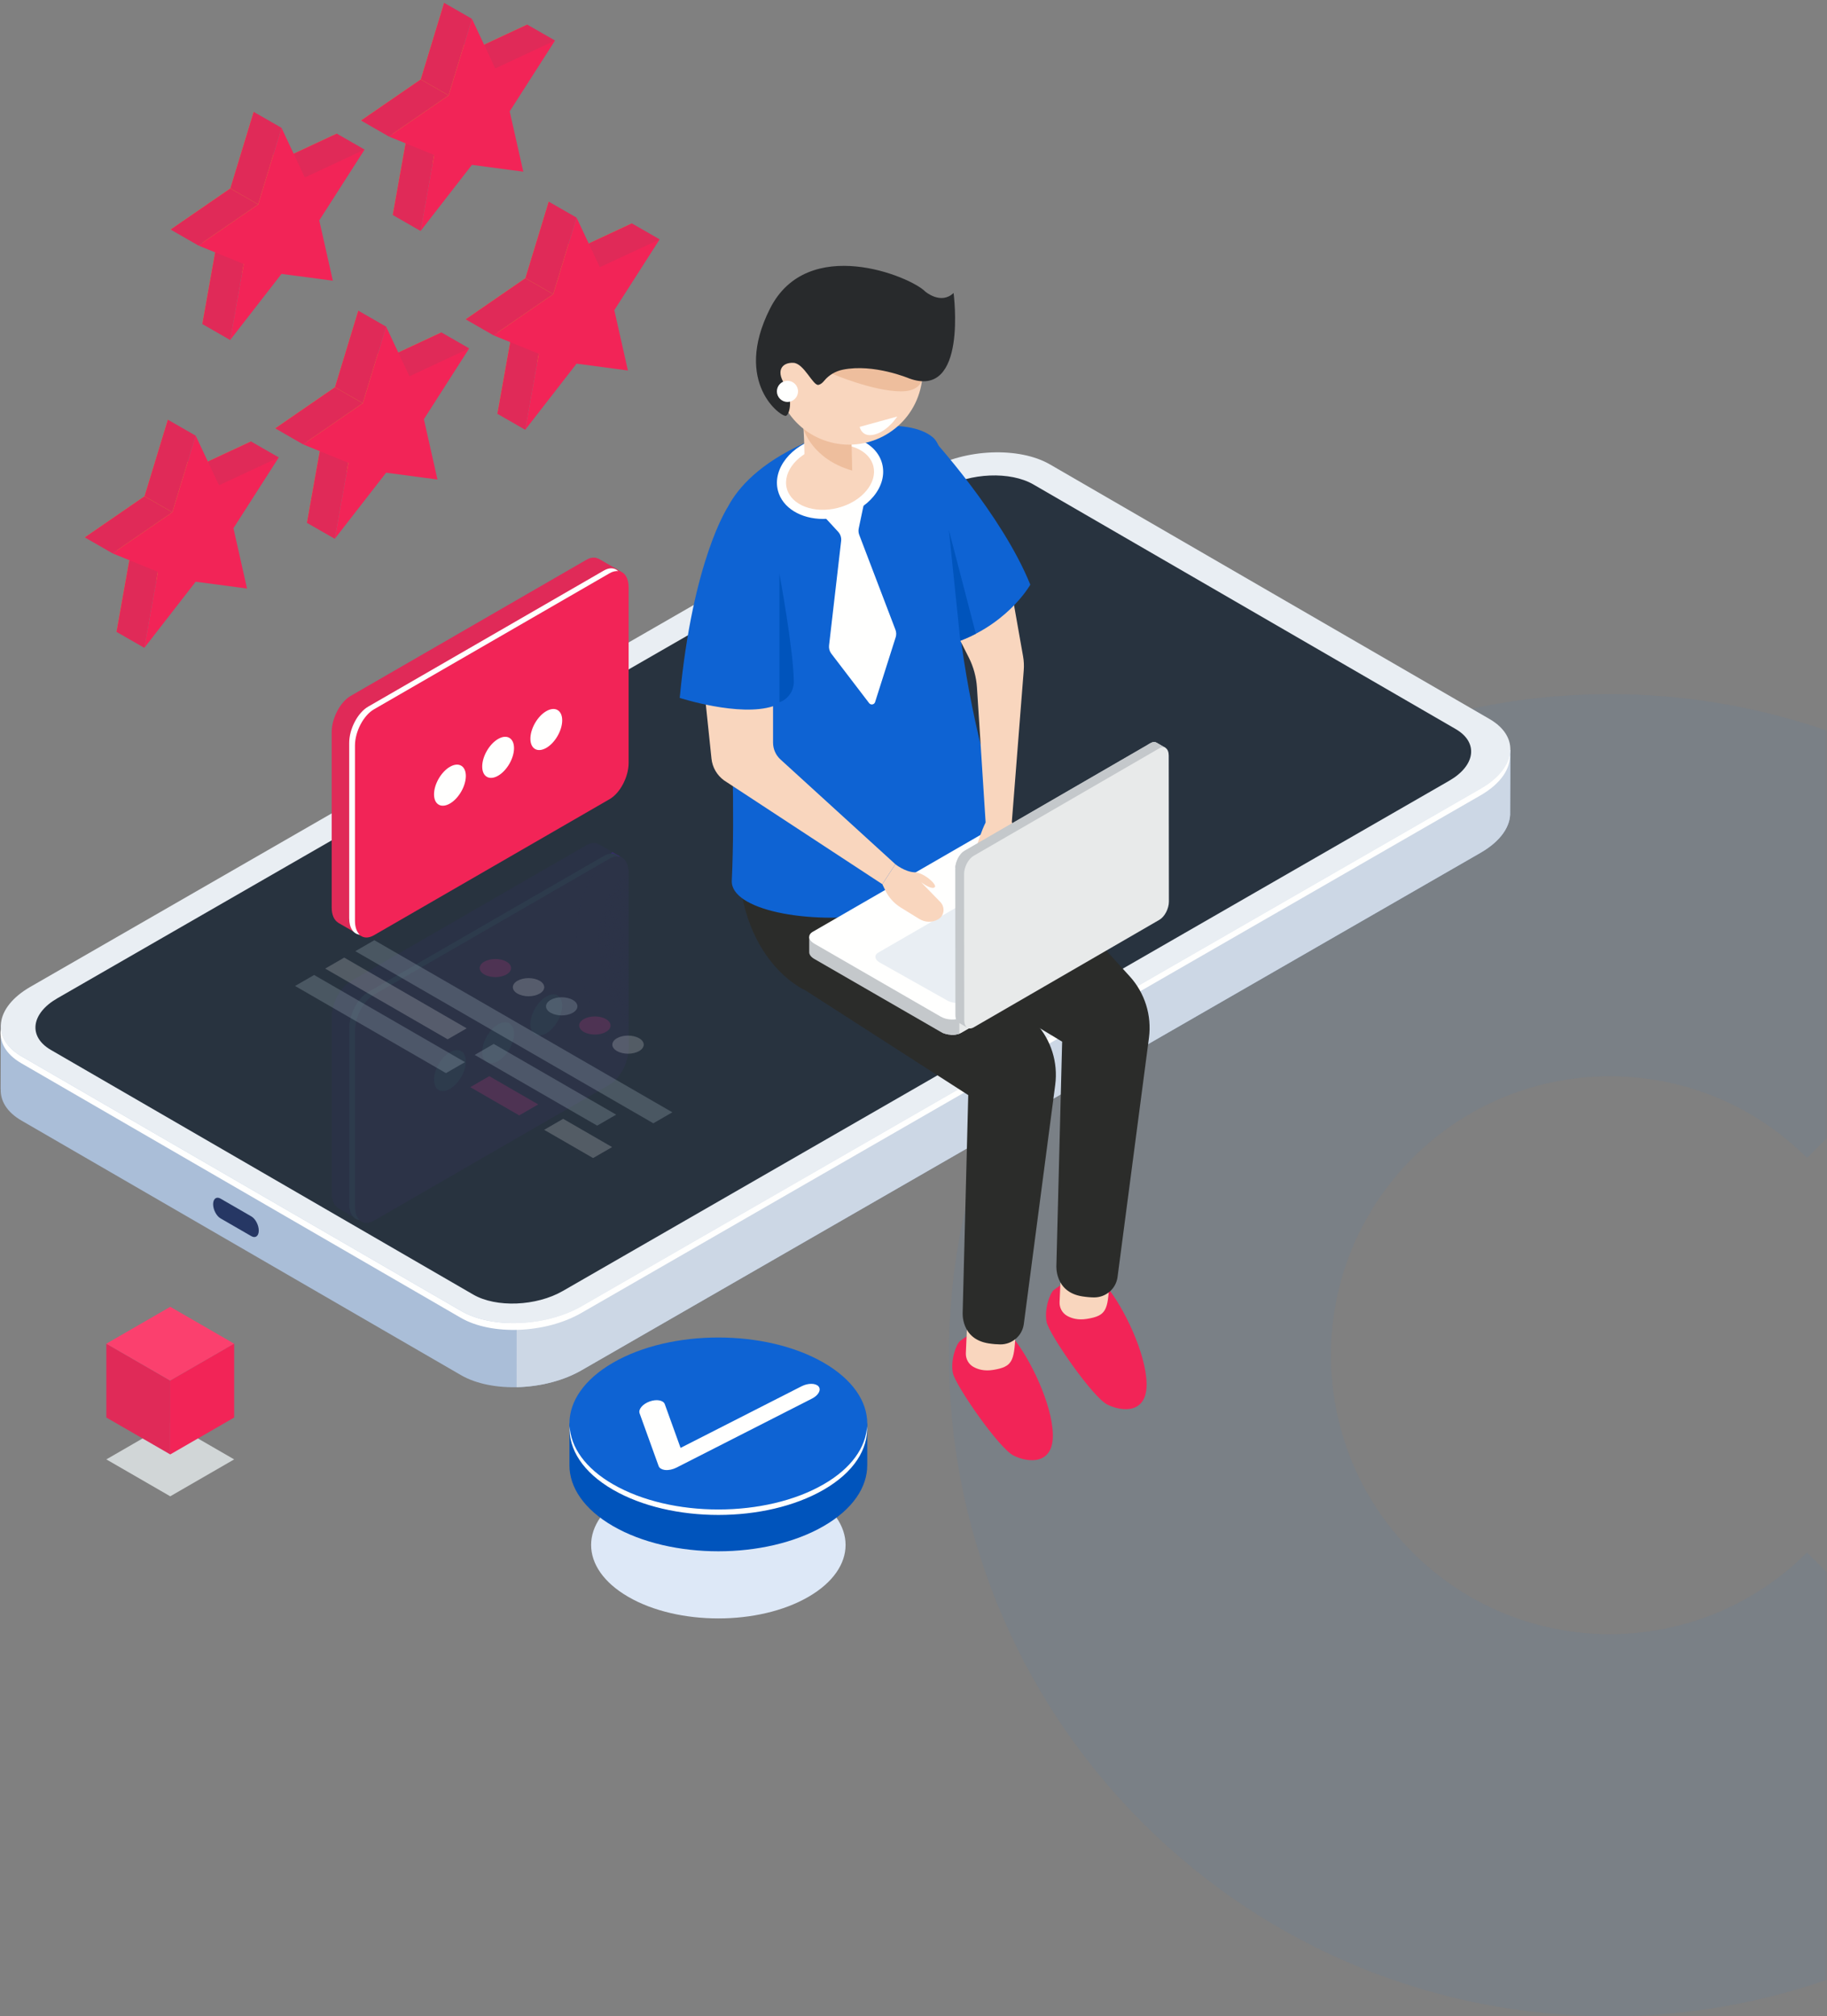 <?xml version="1.0" encoding="UTF-8"?>
<svg width="387px" height="427px" viewBox="0 0 387 427" version="1.1" xmlns="http://www.w3.org/2000/svg" xmlns:xlink="http://www.w3.org/1999/xlink">
    <rect x="0" y="0" width="387" height="427" fill="#808080" stroke="none"/>
    <!-- Generator: Sketch 61 (89581) - https://sketch.com -->
    <title>Group 10</title>
    <desc>Created with Sketch.</desc>
    <defs>
        <rect id="path-1" x="0" y="0" width="456" height="431"></rect>
    </defs>
    <g id="Rate&amp;Review" stroke="none" stroke-width="1" fill="none" fill-rule="evenodd">
        <g id="Group-10" transform="translate(-69, -2)">
            <mask id="mask-2" fill="white">
                <use xlink:href="#path-1"></use>
            </mask>
            <g id="Mask" opacity="0.56" transform="translate(228, 215.5) scale(-1, 1) translate(-228, -215.5) "></g>
            <g id="Group-8" mask="url(#mask-2)">
                <g transform="translate(69, 2)">
                    <path d="M341,147 L341,227.925 C308.374,227.925 281.925,254.374 281.925,287 C281.925,319.626 308.374,346.075 341,346.075 C373.3,346.075 399.546,320.153 400.067,287.977 L400.075,287 L481,287 C481,364.32 418.32,427 341,427 C263.68,427 201,364.32 201,287 C201,210.453 262.433,148.255 338.685,147.019 L341,147 Z" id="Path" fill="#0384F2" fill-rule="nonzero" opacity="0.05" transform="translate(341, 287) rotate(45) translate(-341, -287) "></path>
                    <g id="1016" stroke-width="1" fill="none" fill-rule="evenodd" transform="translate(160, 171.398) scale(-1, 1) translate(-160, -171.398) translate(0, -0)">
                        <g id="1015">
                            <path d="M222.36,291.217 L315.459,237.304 C318.519,235.533 319.943,233.144 319.842,230.661 L319.862,230.668 L319.825,217.158 L314.648,223.223 C314.312,223.002 313.974,222.78 313.606,222.569 L123.152,112.962 C115.59,108.61 104.16,108.153 97.623,111.939 L5.829,165.095 C3.972,163.062 0.077,158.767 0.077,158.767 L0.121,171.98 L0.123,171.978 C-0.015,174.958 2.105,178.132 6.375,180.589 L196.831,290.195 C204.391,294.547 215.821,295.004 222.36,291.217" id="Fill-6" fill="#AABED8"></path>
                            <path d="M123.152,112.961 C115.59,108.61 104.16,108.153 97.623,111.939 L5.829,165.095 C3.972,163.062 0.077,158.767 0.077,158.767 L0.121,171.98 L0.123,171.978 C-0.015,174.957 2.105,178.132 6.375,180.589 L196.831,290.195 C200.775,292.466 205.77,293.665 210.577,293.765 L210.395,163.17 L123.152,112.961" id="Fill-7" fill="#CCD7E5"></path>
                            <path d="M4.483,152.27 L97.584,98.357 C104.121,94.571 115.55,95.028 123.112,99.379 L313.567,208.987 C321.128,213.338 321.959,219.934 315.42,223.723 L222.32,277.636 C215.782,281.422 204.353,280.964 196.792,276.612 L6.336,167.006 C-1.225,162.655 -2.055,156.057 4.483,152.27" id="Fill-8" fill="#E9EEF3"></path>
                            <path d="M222.391,279.077 L315.492,225.164 C318.863,223.211 320.26,220.51 319.799,217.755 C319.635,219.994 318.2,222.112 315.42,223.723 L222.32,277.636 C215.782,281.422 204.353,280.964 196.792,276.612 L6.336,167.006 C2.674,164.898 0.607,162.265 0.174,159.678 C-0.049,162.703 2.061,165.946 6.407,168.447 L196.863,278.054 C204.424,282.407 215.854,282.864 222.391,279.077" id="Fill-9" fill="#FFFFFE"></path>
                            <path d="M11.654,154.395 L101.113,102.591 C105.973,99.776 114.468,100.116 120.089,103.351 L307.838,211.402 C313.458,214.635 314.076,219.539 309.215,222.354 L219.756,274.158 C214.897,276.972 206.402,276.633 200.782,273.398 L13.031,165.347 C7.411,162.114 6.795,157.21 11.654,154.395" id="Fill-10" fill="#28333F"></path>
                            <polyline id="Fill-548" fill="#DC9C2F" points="225.94 0.592 230.884 16.809 243.54 25.518 233.94 29.432 236.818 45.527 225.94 31.525 215.063 32.967 217.94 20.195 208.34 5.196 220.996 11.1 225.94 0.592"></polyline>
                            <path d="M202.434,8.585 L208.34,5.196 L217.462,9.451 C217.462,9.451 217.43,15.584 217.462,15.73 C217.493,15.875 213.702,16.058 213.446,16.058 C213.192,16.058 202.434,8.585 202.434,8.585" id="Fill-549" fill="#E02A58"></path>
                            <polyline id="Fill-550" fill="#E02A58" points="236.818 45.527 230.912 48.918 228.034 32.822 230.884 29.802 234.104 30.348 236.818 45.527"></polyline>
                            <polyline id="Fill-551" fill="#F22457" points="220.034 3.982 224.979 20.199 237.634 28.909 228.034 32.822 230.912 48.918 220.034 34.915 209.157 36.357 212.034 23.585 202.434 8.585 215.091 14.49 220.034 3.982"></polyline>
                            <polyline id="Fill-553" fill="#E02A58" points="220.034 3.982 225.94 0.592 230.884 16.809 224.979 20.199 220.034 3.982"></polyline>
                            <polyline id="Fill-554" fill="#E02A58" points="243.54 25.518 237.634 28.909 224.979 20.199 230.884 16.809 243.54 25.518"></polyline>
                            <polyline id="Fill-556" fill="#DC9C2F" points="266.278 23.682 271.223 39.899 283.878 48.608 274.278 52.523 277.156 68.617 266.278 54.614 255.401 56.058 258.279 43.285 248.679 28.286 261.335 34.19 266.278 23.682"></polyline>
                            <path d="M242.772,31.676 L248.679,28.286 L257.8,32.541 C257.8,32.541 257.768,38.674 257.8,38.82 C257.831,38.966 254.04,39.148 253.785,39.148 C253.53,39.148 242.772,31.676 242.772,31.676" id="Fill-557" fill="#E02A58"></path>
                            <polyline id="Fill-558" fill="#E02A58" points="277.156 68.617 271.25 72.008 268.372 55.912 271.223 52.891 274.442 53.438 277.156 68.617"></polyline>
                            <polyline id="Fill-559" fill="#F22457" points="260.372 27.072 265.317 43.289 277.973 51.999 268.372 55.912 271.25 72.008 260.372 58.005 249.496 59.447 252.373 46.675 242.772 31.676 255.429 37.58 260.372 27.072"></polyline>
                            <polyline id="Fill-561" fill="#E02A58" points="260.372 27.072 266.278 23.682 271.223 39.899 265.317 43.289 260.372 27.072"></polyline>
                            <polyline id="Fill-562" fill="#E02A58" points="283.878 48.608 277.973 51.999 265.317 43.289 271.223 39.899 283.878 48.608"></polyline>
                            <polyline id="Fill-564" fill="#DC9C2F" points="203.78 42.694 208.723 58.91 221.38 67.621 211.779 71.534 214.656 87.629 203.78 73.627 192.902 75.069 195.78 62.297 186.179 47.297 198.835 53.202 203.78 42.694"></polyline>
                            <path d="M180.274,50.688 L186.179,47.297 L195.301,51.553 C195.301,51.553 195.269,57.686 195.301,57.831 C195.332,57.978 191.541,58.16 191.286,58.16 C191.03,58.16 180.274,50.688 180.274,50.688" id="Fill-565" fill="#E02A58"></path>
                            <polyline id="Fill-566" fill="#E02A58" points="214.656 87.629 208.75 91.019 205.873 74.924 208.723 71.903 211.942 72.45 214.656 87.629"></polyline>
                            <polyline id="Fill-567" fill="#F22457" points="197.874 46.084 202.817 62.301 215.474 71.01 205.873 74.924 208.75 91.019 197.874 77.017 186.996 78.46 189.874 65.687 180.274 50.688 192.929 56.592 197.874 46.084"></polyline>
                            <polyline id="Fill-569" fill="#E02A58" points="197.874 46.084 203.78 42.694 208.723 58.91 202.817 62.301 197.874 46.084"></polyline>
                            <polyline id="Fill-570" fill="#E02A58" points="221.38 67.621 215.474 71.01 202.817 62.301 208.723 58.91 221.38 67.621"></polyline>
                            <polyline id="Fill-572" fill="#DC9C2F" points="244.118 65.784 249.061 82 261.718 90.711 252.118 94.624 254.996 110.719 244.118 96.717 233.24 98.159 236.118 85.386 226.518 70.388 239.173 76.292 244.118 65.784"></polyline>
                            <path d="M220.612,73.778 L226.518,70.388 L235.639,74.642 C235.639,74.642 235.608,80.776 235.639,80.922 C235.67,81.068 231.879,81.25 231.624,81.25 C231.368,81.25 220.612,73.778 220.612,73.778" id="Fill-573" fill="#E02A58"></path>
                            <polyline id="Fill-574" fill="#E02A58" points="254.996 110.719 249.09 114.109 246.213 98.015 249.061 94.993 252.281 95.54 254.996 110.719"></polyline>
                            <polyline id="Fill-575" fill="#F22457" points="238.212 69.174 243.156 85.391 255.812 94.1 246.213 98.015 249.09 114.109 238.212 100.106 227.334 101.55 230.212 88.777 220.612 73.778 233.267 79.682 238.212 69.174"></polyline>
                            <polyline id="Fill-577" fill="#E02A58" points="238.212 69.174 244.118 65.784 249.061 82 243.156 85.391 238.212 69.174"></polyline>
                            <polyline id="Fill-578" fill="#E02A58" points="261.718 90.711 255.812 94.1 243.156 85.391 249.061 82 261.718 90.711"></polyline>
                            <polyline id="Fill-580" fill="#DC9C2F" points="284.456 88.874 289.401 105.091 302.056 113.8 292.456 117.714 295.334 133.81 284.456 119.807 273.578 121.249 276.456 108.476 266.856 93.478 279.512 99.381 284.456 88.874"></polyline>
                            <path d="M260.95,96.868 L266.856,93.478 L275.977,97.732 C275.977,97.732 275.946,103.866 275.977,104.012 C276.009,104.158 272.217,104.34 271.963,104.34 C271.708,104.34 260.95,96.868 260.95,96.868" id="Fill-581" fill="#E02A58"></path>
                            <polyline id="Fill-582" fill="#E02A58" points="295.334 133.81 289.428 137.199 286.551 121.105 289.401 118.083 292.62 118.63 295.334 133.81"></polyline>
                            <polyline id="Fill-583" fill="#F22457" points="278.55 92.265 283.495 108.481 296.151 117.191 286.551 121.105 289.428 137.199 278.55 123.196 267.673 124.639 270.55 111.867 260.95 96.868 273.606 102.772 278.55 92.265"></polyline>
                            <polyline id="Fill-585" fill="#E02A58" points="278.55 92.265 284.456 88.874 289.401 105.091 283.495 108.481 278.55 92.265"></polyline>
                            <polyline id="Fill-586" fill="#E02A58" points="302.056 113.8 296.151 117.191 283.495 108.481 289.401 105.091 302.056 113.8"></polyline>
                            <path d="M113.977,282.23 C113.977,282.23 108.553,279.494 105.222,283.567 C101.891,287.639 97.129,297.255 96.982,303.751 C96.835,310.249 102.123,309.811 105.268,308.272 C108.411,306.735 117.595,293.413 118.152,290.802 C118.708,288.191 117.496,284.662 116.612,283.971 C115.729,283.28 113.977,282.23 113.977,282.23" id="Fill-588" fill="#F22457"></path>
                            <path d="M115.161,280.922 L115.412,286.541 C115.465,287.737 114.864,288.875 113.824,289.466 C112.876,290.003 111.5,290.415 109.64,290.116 C105.554,289.459 105.189,288.292 104.898,282.674 C104.605,277.055 115.161,280.922 115.161,280.922" id="Fill-589" fill="#F9D6BE"></path>
                            <path d="M94.123,271.425 C94.123,271.425 88.698,268.688 85.367,272.762 C82.036,276.835 77.275,286.45 77.127,292.947 C76.979,299.444 82.268,299.006 85.412,297.468 C88.556,295.93 97.74,282.608 98.297,279.996 C98.853,277.387 97.641,273.857 96.757,273.166 C95.873,272.476 94.123,271.425 94.123,271.425" id="Fill-590" fill="#F22457"></path>
                            <path d="M95.305,270.117 L95.557,275.737 C95.611,276.931 95.01,278.07 93.969,278.66 C93.022,279.198 91.645,279.61 89.785,279.31 C85.699,278.654 85.334,277.487 85.042,271.869 C84.75,266.25 95.305,270.117 95.305,270.117" id="Fill-591" fill="#F9D6BE"></path>
                            <path d="M143.705,166.947 C142.1,140.826 115.417,170.79 115.417,170.79 L97.155,188.69 L80.709,206.756 C77.497,210.283 76.003,215.047 76.625,219.777 L83.277,270.433 C83.606,272.934 85.746,274.78 88.27,274.76 C88.981,274.754 89.799,274.689 90.734,274.543 C96.668,273.619 96.23,267.977 96.23,267.977 L95.014,220.599 L129.549,199.78 C129.549,199.78 145.309,193.068 143.705,166.947" id="Fill-592" fill="#2B2C2A"></path>
                            <path d="M163.559,176.9 C161.955,150.778 135.272,180.742 135.272,180.742 L117.009,198.642 L100.564,216.708 C97.352,220.236 95.859,224.999 96.479,229.73 L103.132,280.385 C103.46,282.887 105.6,284.731 108.124,284.712 C108.836,284.706 109.653,284.641 110.588,284.496 C116.523,283.572 116.085,277.93 116.085,277.93 L114.904,231.914 L149.405,209.732 C149.405,209.732 165.165,203.02 163.559,176.9" id="Fill-593" fill="#2B2C2A"></path>
                            <path d="M147.773,93.051 C168.003,101.437 167.598,113.396 167.598,113.396 C167.598,113.396 163.636,157.235 164.988,186.513 C165.553,198.752 99.959,199.686 109.741,167.033 C121.275,128.533 116.952,97.364 122.352,92.663 C127.751,87.962 142.541,90.881 147.773,93.051" id="Fill-594" fill="#0E63D3"></path>
                            <path d="M154.282,103.654 C153.224,107.761 147.843,109.926 142.263,108.488 C136.683,107.051 133.017,102.556 134.074,98.448 C135.133,94.341 140.514,92.176 146.095,93.614 C151.675,95.051 155.34,99.546 154.282,103.654" id="Fill-595" fill="#F9D6BE"></path>
                            <path d="M146.183,108.577 L142.46,112.618 C141.977,113.143 141.746,113.852 141.828,114.561 L144.387,136.687 C144.458,137.308 144.287,137.931 143.908,138.427 L135.899,148.904 C135.544,149.368 134.813,149.241 134.636,148.684 L130.276,134.962 C130.112,134.442 130.127,133.882 130.321,133.373 L137.991,113.276 C138.159,112.836 138.197,112.358 138.1,111.897 L136.978,106.57 L146.183,108.577" id="Fill-596" fill="#FFFFFE"></path>
                            <path d="M142.632,94.134 C138.875,94.134 135.735,95.882 135.01,98.689 C134.578,100.371 135.082,102.206 136.429,103.859 C137.846,105.596 140.003,106.907 142.504,107.552 C147.557,108.852 152.422,106.996 153.346,103.413 C154.268,99.828 150.908,95.853 145.853,94.55 C144.758,94.268 143.671,94.134 142.632,94.134 Z M145.677,109.895 C144.491,109.895 143.26,109.743 142.022,109.424 C139.124,108.678 136.606,107.136 134.929,105.081 C133.184,102.94 132.547,100.499 133.139,98.206 C134.327,93.591 140.243,91.107 146.336,92.677 C152.422,94.246 156.407,99.278 155.219,103.894 L155.219,103.895 C154.271,107.573 150.322,109.895 145.677,109.895 L145.677,109.895 Z" id="Fill-597" fill="#FFFFFE"></path>
                            <path d="M139.663,92.139 C139.663,92.139 139.838,92.95 139.488,99.36 C139.377,101.375 146.434,103.258 148.258,101.434 C150.082,99.61 149.352,97.713 149.79,90.854 C150.228,83.995 139.663,92.139 139.663,92.139" id="Fill-598" fill="#F9D6BE"></path>
                            <path d="M149.79,90.854 C149.79,90.854 148.053,97.214 139.486,99.653 L139.617,93.873 L149.79,90.854" id="Fill-599" fill="#EEBE9D"></path>
                            <path d="M155.217,74.698 C157.37,83.023 152.365,91.518 144.04,93.671 C135.713,95.823 127.218,90.818 125.066,82.493 C122.913,74.166 127.918,65.671 136.243,63.519 C144.57,61.367 153.064,66.371 155.217,74.698" id="Fill-600" fill="#F9D6BE"></path>
                            <path d="M143.718,79.166 C143.718,79.166 135.144,82.838 129.208,82.881 C123.272,82.923 124.581,77.952 124.581,77.952 L142.201,75.405 L143.718,79.166" id="Fill-601" fill="#EEBE9D"></path>
                            <path d="M127.438,80.134 C127.438,80.134 134.907,76.963 141.458,78.285 C142.999,78.596 144.425,79.42 145.418,80.639 C145.742,81.037 146.151,81.4 146.616,81.505 C147.777,81.768 149.679,76.948 151.938,76.839 C154.195,76.728 155.703,78.328 153.851,81.292 C152,84.255 152.625,87.573 153.477,88.049 C154.329,88.525 164.875,81.165 156.904,65.375 C148.935,49.585 127.176,58.528 124.027,61.729 C124.027,61.729 120.709,64.62 118.012,62.047 C118.012,62.047 114.987,84.7 127.438,80.134" id="Fill-602" fill="#282A2C"></path>
                            <path d="M156.249,145.424 L156.249,157.271 C156.249,158.627 155.678,159.922 154.675,160.837 L130.34,183.022 L133.105,187.251 L166.631,165.268 C168.131,164.18 169.098,162.506 169.292,160.664 L171.586,138.68 L156.249,145.424" id="Fill-603" fill="#F9D6BE"></path>
                            <path d="M165.885,107.472 C165.885,107.472 173.268,118.575 176.018,147.8 C176.018,147.8 163.407,151.879 156.249,149.563 C149.093,147.248 165.885,107.472 165.885,107.472" id="Fill-604" fill="#0E63D3"></path>
                            <path d="M154.902,121.51 C154.902,121.51 152.011,136.978 151.848,144.248 C151.803,146.247 153.022,148.051 154.902,148.73 L154.902,121.51" id="Fill-605" fill="#0054BC"></path>
                            <path d="M148.588,198.426 L143.21,197.717 L108.491,177.671 C107.377,177.029 105.434,177.109 104.147,177.851 L79.546,192.05 L76.294,191.621 L76.294,194.857 L76.297,194.858 C76.276,195.285 76.519,195.696 77.044,195.998 L116.391,218.715 C117.504,219.358 119.448,219.277 120.733,218.535 L147.525,203.071 C148.249,202.653 148.61,202.116 148.588,201.611 L148.588,198.426" id="Fill-606" fill="#C4C8CB"></path>
                            <path d="M122.501,185.76 L120.034,184.336 L92.916,184.336 L79.546,192.05 L76.294,191.621 L76.294,194.857 L76.297,194.858 C76.276,195.285 76.519,195.696 77.044,195.998 L116.391,218.715 C116.979,219.054 117.799,219.19 118.632,219.135 L122.501,185.76" id="Fill-607" fill="#E8EAEA"></path>
                            <path d="M77.736,191.811 L76.294,191.621 L76.294,194.857 L76.297,194.858 C76.276,195.285 76.519,195.696 77.044,195.998 L77.736,196.398 L77.736,191.811" id="Fill-608" fill="#5589BB"></path>
                            <path d="M116.786,218.899 C117.842,219.3 119.35,219.212 120.477,218.67 L120.477,213.162 L116.786,213.162 L116.786,218.899" id="Fill-609" fill="#C4C8CB"></path>
                            <path d="M116.391,215.479 L77.044,192.762 C75.931,192.12 76.07,190.997 77.355,190.255 L104.147,174.791 C105.434,174.05 107.377,173.969 108.491,174.612 L147.838,197.329 C148.95,197.972 148.812,199.094 147.525,199.836 L120.733,215.299 C119.448,216.042 117.504,216.122 116.391,215.479" id="Fill-610" fill="#FFFFFE"></path>
                            <path d="M115.725,212.036 L83.008,193.147 C82.083,192.613 82.199,191.68 83.267,191.062 L97.625,182.989 C98.693,182.372 100.31,182.305 101.237,182.84 L133.952,201.728 C134.879,202.263 134.761,203.196 133.693,203.814 L119.336,211.887 C118.267,212.504 116.651,212.571 115.725,212.036" id="Fill-611" fill="#E9EEF3"></path>
                            <path d="M105.669,174.046 L105.262,176.761 C104.915,179.074 104.975,181.43 105.439,183.723 L105.923,186.115 C106.197,187.463 107.265,188.511 108.62,188.757 C109.677,188.95 110.677,188.207 110.796,187.139 L111.445,181.334 C111.445,181.334 112.93,183.28 113.647,183.28 C114.364,183.28 112.845,177.468 111.223,174.178 C109.602,170.889 105.669,174.046 105.669,174.046" id="Fill-612" fill="#F9D6BE"></path>
                            <path d="M119.007,130.898 L114.785,139.253 C113.787,141.23 113.199,143.387 113.057,145.596 L111.223,174.178 L105.669,174.046 L103.148,141.948 C103.07,140.957 103.119,139.961 103.292,138.981 L106.171,122.704 L119.007,130.898" id="Fill-613" fill="#F9D6BE"></path>
                            <path d="M115.058,217.661 L111.758,213.355 L77.064,193.268 C75.952,192.624 75.051,190.898 75.053,189.414 L75.083,161.009 L73.088,158.404 L74.963,157.319 L74.965,157.321 C75.324,157.091 75.801,157.096 76.325,157.4 L115.645,180.165 C116.757,180.809 117.658,182.534 117.656,184.018 L117.623,214.953 C117.622,215.788 117.335,216.368 116.887,216.602 L115.058,217.661" id="Fill-614" fill="#C4C8CB"></path>
                            <path d="M91.064,201.374 L88.6,199.946 L75.069,176.444 L75.083,161.009 L73.088,158.404 L74.963,157.319 L74.965,157.321 C75.324,157.091 75.801,157.096 76.325,157.4 L115.645,180.165 C116.233,180.505 116.759,181.149 117.127,181.897 L91.064,201.374" id="Fill-615" fill="#C4C8CB"></path>
                            <path d="M73.974,159.56 L73.088,158.404 L74.963,157.319 L74.965,157.321 C75.324,157.091 75.801,157.096 76.325,157.4 L77.018,157.801 L73.974,159.56" id="Fill-616" fill="#C4C8CB"></path>
                            <path d="M116.002,180.416 C116.875,181.131 117.553,182.482 117.644,183.728 L113.802,185.947 L111.961,182.749 L116.002,180.416" id="Fill-617" fill="#C4C8CB"></path>
                            <path d="M113.772,181.249 L74.453,158.484 C73.341,157.84 72.438,158.521 72.436,160.005 L72.402,190.94 C72.4,192.424 73.301,194.15 74.414,194.793 L113.732,217.559 C114.845,218.202 115.748,217.521 115.749,216.038 L115.783,185.103 C115.784,183.619 114.885,181.893 113.772,181.249" id="Fill-618" fill="#E8EAEA"></path>
                            <path d="M133.105,187.251 L132.475,188.556 C131.75,190.059 130.609,191.324 129.188,192.199 L125.283,194.607 C124.068,195.356 122.53,195.417 121.297,194.699 L121.163,194.619 C119.922,193.841 119.81,192.059 120.83,191.009 L124.912,186.814 C124.912,186.814 122.62,188.57 121.977,187.863 C121.506,187.343 124.201,184.814 126.27,184.731 C128.338,184.647 130.34,183.022 130.34,183.022 L133.105,187.251" id="Fill-619" fill="#F9D6BE"></path>
                            <path d="M122.757,92.602 C122.757,92.602 107.794,108.882 101.759,123.816 C101.759,123.816 106.875,133.034 119.4,136.652 C131.923,140.268 122.757,92.602 122.757,92.602" id="Fill-620" fill="#0E63D3"></path>
                            <path d="M116.582,135.685 L119.007,112.259 L113.293,134.207 C114.311,134.738 115.414,135.232 116.582,135.685" id="Fill-621" fill="#0054BC"></path>
                            <path d="M133.963,89.317 L129.943,88.212 C129.943,88.212 131.862,91.231 134.664,92.001 C137.466,92.772 137.902,90.399 137.902,90.399 L133.963,89.317" id="Fill-622" fill="#FFFFFE"></path>
                            <path d="M155.438,82.881 C155.438,84.117 154.435,85.12 153.199,85.12 C151.962,85.12 150.959,84.117 150.959,82.881 C150.959,81.645 151.962,80.641 153.199,80.641 C154.435,80.641 155.438,81.645 155.438,82.881" id="Fill-623" fill="#FFFFFE"></path>
                            <path d="M273.286,258.022 L266.757,261.791 C265.891,262.292 265.188,261.761 265.188,260.605 C265.188,259.448 265.891,258.105 266.757,257.605 L273.286,253.836 C274.152,253.335 274.855,253.866 274.855,255.023 C274.855,256.178 274.152,257.522 273.286,258.022" id="Fill-624" fill="#263764"></path>
                            <path d="M245.723,147.378 L195.792,118.551 C194.804,117.98 193.91,117.958 193.21,118.343 L193.214,118.311 L188.37,121.11 C188.37,121.11 190.516,121.891 191.775,122.353 L191.775,158.714 C191.775,161.674 193.573,165.11 195.792,166.39 L243.517,193.945 L243.517,198.211 L248.41,195.393 L248.383,195.384 C249.21,194.88 249.741,193.773 249.741,192.182 L249.741,155.054 C249.741,152.096 247.942,148.659 245.723,147.378" id="Fill-716" fill="#E02A58"></path>
                            <path d="M240.791,198.062 L190.86,169.233 C188.641,167.953 186.842,164.517 186.842,161.557 L186.842,124.43 C186.842,121.472 188.641,120.112 190.86,121.394 L240.791,150.221 C243.01,151.502 244.809,154.939 244.809,157.897 L244.809,195.024 C244.809,197.982 243.01,199.342 240.791,198.062" id="Fill-717" fill="#F22457"></path>
                            <path d="M242.014,149.651 L192.083,120.823 C190.866,120.12 189.791,120.234 189.054,120.947 C189.599,120.893 190.207,121.016 190.86,121.394 L240.791,150.221 C243.01,151.502 244.809,154.939 244.809,157.897 L244.809,195.024 C244.809,196.362 244.428,197.349 243.819,197.937 C245.127,197.808 246.031,196.541 246.031,194.453 L246.031,157.326 C246.031,154.368 244.233,150.931 242.014,149.651" id="Fill-718" fill="#FFFFFE"></path>
                            <path d="M207.651,156.439 C207.651,158.587 206.143,159.459 204.282,158.385 C202.422,157.311 200.913,154.697 200.913,152.549 C200.913,150.401 202.422,149.53 204.282,150.605 C206.143,151.678 207.651,154.291 207.651,156.439" id="Fill-719" fill="#FFFFFE"></path>
                            <path d="M217.857,162.332 C217.857,164.481 216.349,165.351 214.488,164.277 C212.628,163.203 211.119,160.59 211.119,158.442 C211.119,156.294 212.628,155.422 214.488,156.496 C216.349,157.571 217.857,160.184 217.857,162.332" id="Fill-720" fill="#FFFFFE"></path>
                            <path d="M228.063,168.224 C228.063,170.373 226.555,171.244 224.695,170.17 C222.834,169.095 221.325,166.482 221.325,164.334 C221.325,162.185 222.834,161.315 224.695,162.389 C226.555,163.464 228.063,166.076 228.063,168.224" id="Fill-721" fill="#FFFFFE"></path>
                            <path d="M243.548,258.633 C243.658,258.558 243.763,258.471 243.862,258.373 C243.928,258.365 243.993,258.354 244.057,258.341 L243.548,258.633 M245.149,257.712 C245.701,257.119 246.031,256.157 246.031,254.895 L246.031,217.767 C246.031,214.809 244.233,211.372 242.014,210.091 L192.083,181.263 C191.569,180.966 191.081,180.816 190.632,180.793 C190.513,180.678 190.392,180.566 190.27,180.452 L193.214,178.751 L193.21,178.783 C193.518,178.614 193.863,178.524 194.237,178.524 C194.714,178.524 195.238,178.672 195.792,178.99 L245.723,207.819 C247.942,209.1 249.741,212.537 249.741,215.494 L249.741,252.622 C249.741,254.214 249.21,255.32 248.383,255.824 L248.409,255.834 L245.149,257.712" id="Fill-722" fill="#362D68" opacity="0.2"></path>
                            <path d="M188.387,181.541 L190.27,180.452 C190.392,180.566 190.513,180.678 190.632,180.793 C190.594,180.791 190.556,180.79 190.518,180.79 C189.966,180.79 189.477,180.991 189.084,181.359 C188.836,181.379 188.602,181.441 188.387,181.541" id="Fill-723" fill="#362D68"></path>
                            <path d="M244.809,255.489 C244.809,255.48 244.809,255.473 244.809,255.465 L244.809,218.338 L244.809,255.466 C244.809,255.474 244.809,255.481 244.809,255.489 M244.808,218.268 C244.781,215.326 242.993,211.933 240.791,210.662 C242.993,211.932 244.781,215.326 244.808,218.268" id="Fill-724" fill="#362D68"></path>
                            <path d="M242.387,258.984 C241.897,258.984 241.358,258.829 240.791,258.503 L190.86,229.674 C189.435,228.851 188.182,227.138 187.469,225.235 C188.494,223.858 189.458,222.463 190.359,221.049 C200.031,205.861 200.149,191.977 192.464,182.76 L240.791,210.662 C242.993,211.933 244.781,215.326 244.808,218.268 C244.809,218.291 244.809,218.315 244.809,218.338 L244.809,255.465 C244.809,255.473 244.809,255.48 244.809,255.489 C244.809,255.49 244.809,255.491 244.809,255.492 C244.809,255.5 244.809,255.507 244.808,255.515 C244.808,255.516 244.808,255.518 244.808,255.519 C244.808,255.525 244.808,255.531 244.808,255.537 C244.795,256.838 244.417,257.801 243.819,258.378 C243.834,258.376 243.847,258.375 243.862,258.373 C243.763,258.471 243.658,258.558 243.548,258.633 C243.211,258.863 242.818,258.984 242.387,258.984 M223.189,222.369 C222.084,222.369 221.325,223.25 221.325,224.775 C221.325,226.923 222.834,229.536 224.695,230.61 C225.236,230.922 225.746,231.07 226.199,231.07 C227.304,231.07 228.063,230.189 228.063,228.665 C228.063,226.517 226.555,223.904 224.695,222.83 C224.154,222.518 223.642,222.369 223.189,222.369 M212.983,216.477 C211.878,216.477 211.119,217.358 211.119,218.882 C211.119,221.031 212.628,223.644 214.488,224.717 C215.03,225.029 215.54,225.177 215.993,225.177 C217.098,225.177 217.857,224.296 217.857,222.773 C217.857,220.624 216.349,218.011 214.488,216.937 C213.947,216.625 213.436,216.477 212.983,216.477 M202.777,210.585 C201.672,210.585 200.913,211.466 200.913,212.989 C200.913,215.138 202.422,217.752 204.282,218.826 C204.823,219.138 205.334,219.285 205.786,219.285 C206.892,219.285 207.651,218.404 207.651,216.88 C207.651,214.731 206.143,212.119 204.282,211.046 C203.741,210.733 203.23,210.585 202.777,210.585" id="Fill-725" fill="#3D356C" opacity="0.2"></path>
                            <path d="M187.469,225.235 C187.072,224.175 186.842,223.057 186.842,221.998 L186.842,217.958 C193.205,207.868 195.093,197.803 191.06,189.856 C190.003,187.772 188.589,185.934 186.862,184.336 C186.976,182.911 187.548,181.931 188.387,181.541 C188.602,181.441 188.836,181.379 189.084,181.359 C189.074,181.368 189.064,181.378 189.054,181.388 C189.134,181.38 189.216,181.375 189.298,181.375 C189.778,181.375 190.303,181.513 190.86,181.834 L192.464,182.76 C200.149,191.977 200.031,205.861 190.359,221.049 C189.458,222.463 188.494,223.858 187.469,225.235" id="Fill-726" fill="#3D356C" opacity="0.2"></path>
                            <path d="M186.842,217.958 L186.842,217.4 C192.88,207.568 194.613,197.794 190.682,190.047 C189.7,188.113 188.408,186.389 186.842,184.876 L186.842,184.871 C186.842,184.686 186.849,184.508 186.862,184.336 C188.589,185.934 190.003,187.772 191.06,189.856 C195.093,197.803 193.205,207.868 186.842,217.958" id="Fill-727" fill="#3D356C" opacity="0.2"></path>
                            <path d="M186.842,217.4 L186.842,216.827 C192.554,207.257 194.132,197.781 190.304,190.239 C189.404,188.465 188.241,186.868 186.842,185.451 L186.842,184.876 C188.408,186.389 189.7,188.113 190.682,190.047 C194.613,197.794 192.88,207.568 186.842,217.4" id="Fill-728" fill="#3D356C" opacity="0.2"></path>
                            <path d="M186.842,216.827 L186.842,216.236 C192.224,206.936 193.647,197.763 189.926,190.431 C189.108,188.82 188.074,187.359 186.842,186.044 L186.842,185.451 C188.241,186.868 189.404,188.465 190.304,190.239 C194.132,197.781 192.554,207.257 186.842,216.827" id="Fill-729" fill="#3D356C" opacity="0.2"></path>
                            <path d="M186.842,216.236 L186.842,215.626 C191.892,206.605 193.161,197.74 189.548,190.622 C188.816,189.181 187.909,187.86 186.842,186.657 L186.842,186.044 C188.074,187.359 189.108,188.82 189.926,190.431 C193.647,197.763 192.224,206.936 186.842,216.236" id="Fill-730" fill="#3D356C" opacity="0.2"></path>
                            <path d="M186.842,215.626 L186.842,214.992 C191.558,206.259 192.671,197.712 189.17,190.815 C188.527,189.547 187.748,188.373 186.842,187.292 L186.842,186.657 C187.909,187.86 188.816,189.181 189.548,190.622 C193.161,197.74 191.892,206.605 186.842,215.626" id="Fill-731" fill="#3D356C" opacity="0.2"></path>
                            <path d="M186.842,214.992 L186.842,214.334 C191.218,205.899 192.178,197.676 188.793,191.006 C188.242,189.919 187.589,188.903 186.842,187.954 L186.842,187.292 C187.748,188.373 188.527,189.547 189.17,190.815 C192.671,197.712 191.558,206.259 186.842,214.992" id="Fill-732" fill="#3D356C" opacity="0.2"></path>
                            <path d="M186.842,214.334 L186.842,213.646 C190.874,205.523 191.68,197.631 188.415,191.198 C187.959,190.299 187.433,189.448 186.842,188.645 L186.842,187.954 C187.589,188.903 188.242,189.919 188.793,191.006 C192.178,197.676 191.218,205.899 186.842,214.334" id="Fill-733" fill="#3D356C" opacity="0.2"></path>
                            <path d="M186.842,213.646 L186.842,212.924 C190.525,205.125 191.179,197.578 188.037,191.389 C187.681,190.687 187.282,190.014 186.842,189.371 L186.842,188.645 C187.433,189.448 187.959,190.299 188.415,191.198 C191.68,197.631 190.874,205.523 186.842,213.646" id="Fill-734" fill="#3D356C" opacity="0.2"></path>
                            <path d="M186.842,212.924 L186.842,212.16 C190.17,204.703 190.671,197.513 187.66,191.581 C187.408,191.086 187.136,190.606 186.842,190.14 L186.842,189.371 C187.282,190.014 187.681,190.687 188.037,191.389 C191.179,197.578 190.525,205.125 186.842,212.924" id="Fill-735" fill="#3D356C" opacity="0.2"></path>
                            <path d="M186.842,212.16 L186.842,211.344 C189.809,204.248 190.155,197.435 187.282,191.773 C187.142,191.498 186.995,191.225 186.842,190.959 L186.842,190.14 C187.136,190.606 187.408,191.086 187.66,191.581 C190.671,197.513 190.17,204.703 186.842,212.16" id="Fill-736" fill="#3D356C" opacity="0.2"></path>
                            <path d="M186.842,211.344 L186.842,210.465 C189.436,203.757 189.631,197.338 186.904,191.965 C186.884,191.924 186.862,191.883 186.842,191.843 L186.842,190.959 C186.995,191.225 187.142,191.498 187.282,191.773 C190.155,197.435 189.809,204.248 186.842,211.344" id="Fill-737" fill="#3D356C" opacity="0.2"></path>
                            <path d="M186.842,210.465 L186.842,209.503 C188.959,203.481 189.088,197.731 186.842,192.81 L186.842,191.843 C186.862,191.883 186.884,191.924 186.904,191.965 C189.631,197.338 189.436,203.757 186.842,210.465" id="Fill-738" fill="#3D356C" opacity="0.2"></path>
                            <path d="M186.842,209.503 L186.842,208.422 C188.458,203.223 188.543,198.257 186.842,193.897 L186.842,192.81 C189.088,197.731 188.959,203.481 186.842,209.503" id="Fill-739" fill="#3D356C" opacity="0.2"></path>
                            <path d="M186.842,208.422 L186.842,207.158 C187.954,202.908 188.002,198.838 186.842,195.163 L186.842,193.897 C188.543,198.257 188.458,203.223 186.842,208.422" id="Fill-740" fill="#3D356C" opacity="0.2"></path>
                            <path d="M186.842,207.158 L186.842,205.56 C187.446,202.488 187.465,199.527 186.842,196.766 L186.842,195.163 C188.002,198.838 187.954,202.908 186.842,207.158" id="Fill-741" fill="#3D356C" opacity="0.2"></path>
                            <path d="M186.842,205.56 L186.842,202.854 C186.932,201.705 186.933,200.577 186.842,199.475 L186.842,196.766 C187.465,199.527 187.446,202.488 186.842,205.56" id="Fill-742" fill="#3D356C" opacity="0.2"></path>
                            <path d="M186.842,202.854 L186.842,199.475 C186.933,200.577 186.932,201.705 186.842,202.854" id="Fill-743" fill="#3D356C" opacity="0.2"></path>
                            <path d="M243.819,258.378 C244.417,257.801 244.795,256.838 244.808,255.537 C244.808,255.531 244.808,255.525 244.808,255.519 C244.808,255.518 244.808,255.516 244.808,255.515 C244.809,255.507 244.809,255.5 244.809,255.492 C244.809,255.491 244.809,255.49 244.809,255.489 C244.809,255.481 244.809,255.474 244.809,255.466 L244.809,218.338 C244.809,218.315 244.809,218.291 244.808,218.268 C244.781,215.326 242.993,211.932 240.791,210.662 L192.464,182.76 C191.895,182.079 191.284,181.422 190.632,180.793 C191.081,180.816 191.569,180.966 192.083,181.263 L242.014,210.091 C244.233,211.372 246.031,214.809 246.031,217.767 L246.031,254.895 C246.031,256.157 245.701,257.119 245.149,257.712 C244.846,258.037 244.476,258.251 244.057,258.341 C243.993,258.354 243.928,258.365 243.862,258.373 C243.847,258.375 243.834,258.376 243.819,258.378" id="Fill-744" fill="#435D84" opacity="0.2"></path>
                            <path d="M192.464,182.76 L190.86,181.834 C190.303,181.513 189.778,181.375 189.298,181.375 C189.216,181.375 189.134,181.38 189.054,181.388 C189.064,181.378 189.074,181.368 189.084,181.359 C189.477,180.991 189.966,180.79 190.518,180.79 C190.556,180.79 190.594,180.791 190.632,180.793 C191.284,181.422 191.895,182.079 192.464,182.76" id="Fill-745" fill="#435D84" opacity="0.2"></path>
                            <path d="M205.786,219.285 C205.334,219.285 204.823,219.138 204.282,218.826 C202.422,217.752 200.913,215.138 200.913,212.989 C200.913,211.466 201.672,210.585 202.777,210.585 C203.23,210.585 203.741,210.733 204.282,211.046 C206.143,212.119 207.651,214.731 207.651,216.88 C207.651,218.404 206.892,219.285 205.786,219.285" id="Fill-746" fill="#435D84" opacity="0.2"></path>
                            <path d="M215.993,225.177 C215.54,225.177 215.03,225.029 214.488,224.717 C212.628,223.644 211.119,221.031 211.119,218.882 C211.119,217.358 211.878,216.477 212.983,216.477 C213.436,216.477 213.947,216.625 214.488,216.937 C216.349,218.011 217.857,220.624 217.857,222.773 C217.857,224.296 217.098,225.177 215.993,225.177" id="Fill-747" fill="#435D84" opacity="0.2"></path>
                            <path d="M226.199,231.07 C225.746,231.07 225.236,230.922 224.695,230.61 C222.834,229.536 221.325,226.923 221.325,224.775 C221.325,223.25 222.084,222.369 223.189,222.369 C223.642,222.369 224.154,222.518 224.695,222.83 C226.555,223.904 228.063,226.517 228.063,228.665 C228.063,230.189 227.304,231.07 226.199,231.07" id="Fill-748" fill="#435D84" opacity="0.2"></path>
                            <polyline id="Fill-749" fill="#D4EAF2" opacity="0.2" points="181.609 237.884 244.736 201.438 240.707 199.112 177.58 235.559 181.609 237.884"></polyline>
                            <polyline id="Fill-750" fill="#D4EAF2" opacity="0.2" points="225.532 227.259 257.496 208.805 253.466 206.478 221.503 224.933 225.532 227.259"></polyline>
                            <polyline id="Fill-751" fill="#DA3685" opacity="0.2" points="210.02 236.214 220.387 230.23 216.358 227.903 205.991 233.889 210.02 236.214"></polyline>
                            <polyline id="Fill-752" fill="#FFFFFE" opacity="0.2" points="194.369 245.251 204.735 239.267 200.707 236.939 190.339 242.925 194.369 245.251"></polyline>
                            <polyline id="Fill-753" fill="#FFFFFE" opacity="0.2" points="225.175 220.098 251.116 205.121 247.087 202.795 221.146 217.773 225.175 220.098"></polyline>
                            <polyline id="Fill-754" fill="#D4EAF2" opacity="0.2" points="193.508 238.382 219.45 223.405 215.42 221.077 189.479 236.055 193.508 238.382"></polyline>
                            <path d="M212.713,206.365 C214.012,207.115 216.116,207.115 217.414,206.365 C218.713,205.616 218.713,204.401 217.414,203.652 C216.116,202.902 214.012,202.902 212.713,203.652 C211.416,204.401 211.416,205.616 212.713,206.365" id="Fill-755" fill="#DA3685" opacity="0.2"></path>
                            <path d="M205.689,210.421 C206.987,211.17 209.093,211.17 210.39,210.421 C211.688,209.671 211.688,208.457 210.39,207.706 C209.093,206.957 206.987,206.957 205.689,207.706 C204.391,208.457 204.391,209.672 205.689,210.421" id="Fill-756" fill="#FFFFFE" opacity="0.2"></path>
                            <path d="M198.666,214.476 C199.964,215.225 202.068,215.225 203.367,214.476 C204.665,213.727 204.665,212.511 203.367,211.762 C202.068,211.012 199.964,211.012 198.666,211.762 C197.367,212.511 197.367,213.727 198.666,214.476" id="Fill-757" fill="#D4EAF2" opacity="0.2"></path>
                            <path d="M191.641,218.531 C192.94,219.281 195.044,219.281 196.342,218.531 C197.641,217.783 197.641,216.567 196.342,215.817 C195.044,215.068 192.94,215.068 191.641,215.817 C190.343,216.567 190.343,217.783 191.641,218.531" id="Fill-758" fill="#DA3685" opacity="0.2"></path>
                            <path d="M184.617,222.587 C185.915,223.336 188.021,223.336 189.318,222.587 C190.616,221.837 190.616,220.622 189.318,219.872 C188.021,219.124 185.915,219.124 184.617,219.872 C183.319,220.622 183.319,221.837 184.617,222.587" id="Fill-759" fill="#FFFFFE" opacity="0.2"></path>
                            <path d="M186.895,338.186 C176.37,344.263 159.306,344.262 148.782,338.186 C138.257,332.11 138.257,322.258 148.781,316.181 C159.305,310.105 176.369,310.105 186.895,316.181 C197.419,322.259 197.42,332.11 186.895,338.186" id="Fill-764" fill="#DDE8F7"></path>
                            <path d="M199.38,310.315 L199.38,301.459 L197.708,301.459 C196.205,298.874 193.707,296.44 190.14,294.382 C177.822,287.269 157.852,287.269 145.535,294.382 C141.969,296.44 139.469,298.874 137.968,301.459 L136.298,301.459 L136.298,310.267 L136.301,310.267 C136.279,314.943 139.356,319.623 145.535,323.192 C157.853,330.304 177.823,330.304 190.141,323.193 C196.3,319.637 199.381,314.975 199.38,310.315" id="Fill-765" fill="#0054BC"></path>
                            <path d="M190.141,314.335 C177.823,321.447 157.853,321.447 145.535,314.335 C133.218,307.223 133.217,295.693 145.535,288.583 C157.852,281.471 177.822,281.471 190.14,288.583 C202.459,295.694 202.459,307.224 190.141,314.335" id="Fill-766" fill="#0E63D3"></path>
                            <path d="M190.141,314.335 C177.823,321.447 157.853,321.447 145.535,314.335 C139.632,310.927 136.589,306.503 136.344,302.038 C136.079,306.89 139.121,311.791 145.535,315.494 C157.853,322.606 177.823,322.606 190.141,315.494 C196.555,311.791 199.598,306.89 199.332,302.039 C199.087,306.503 196.045,310.927 190.141,314.335" id="Fill-767" fill="#FFFFFE"></path>
                            <path d="M146.82,305.549 C146.288,305.242 145.987,304.826 145.988,304.387 L146.02,292.522 C146.022,291.618 147.296,290.886 148.863,290.887 C150.431,290.887 151.697,291.622 151.697,292.529 L151.67,302.367 L180.224,298.87 C181.759,298.683 183.265,299.249 183.59,300.134 C183.915,301.019 182.935,301.888 181.403,302.077 L149.416,305.994 C148.577,306.096 147.704,305.975 147.038,305.663 L146.82,305.549" id="Fill-768" fill="#FFFFFE" transform="translate(164.82, 298.458) scale(-1, 1) rotate(-20) translate(-164.82, -298.458) "></path>
                            <g id="Group-6" transform="translate(270.399, 276.747)">
                                <polyline id="Fill-789" fill="#D1D6D7" points="13.538 40.132 2.33754865e-13 32.316 13.538 24.499 27.077 32.316 13.538 40.132"></polyline>
                                <polyline id="Fill-790" fill="#E02A58" points="27.077 23.449 13.538 31.265 13.538 15.633 27.077 7.817 27.077 23.449"></polyline>
                                <polyline id="Fill-791" fill="#FB406E" points="13.538 15.633 2.33754865e-13 7.817 13.538 -8.18142026e-14 27.077 7.817 13.538 15.633"></polyline>
                                <polyline id="Fill-792" fill="#F22457" points="13.538 31.265 -2.33754865e-13 23.449 -2.33754865e-13 7.817 13.538 15.633 13.538 31.265"></polyline>
                            </g>
                        </g>
                    </g>
                </g>
            </g>
        </g>
    </g>
</svg>